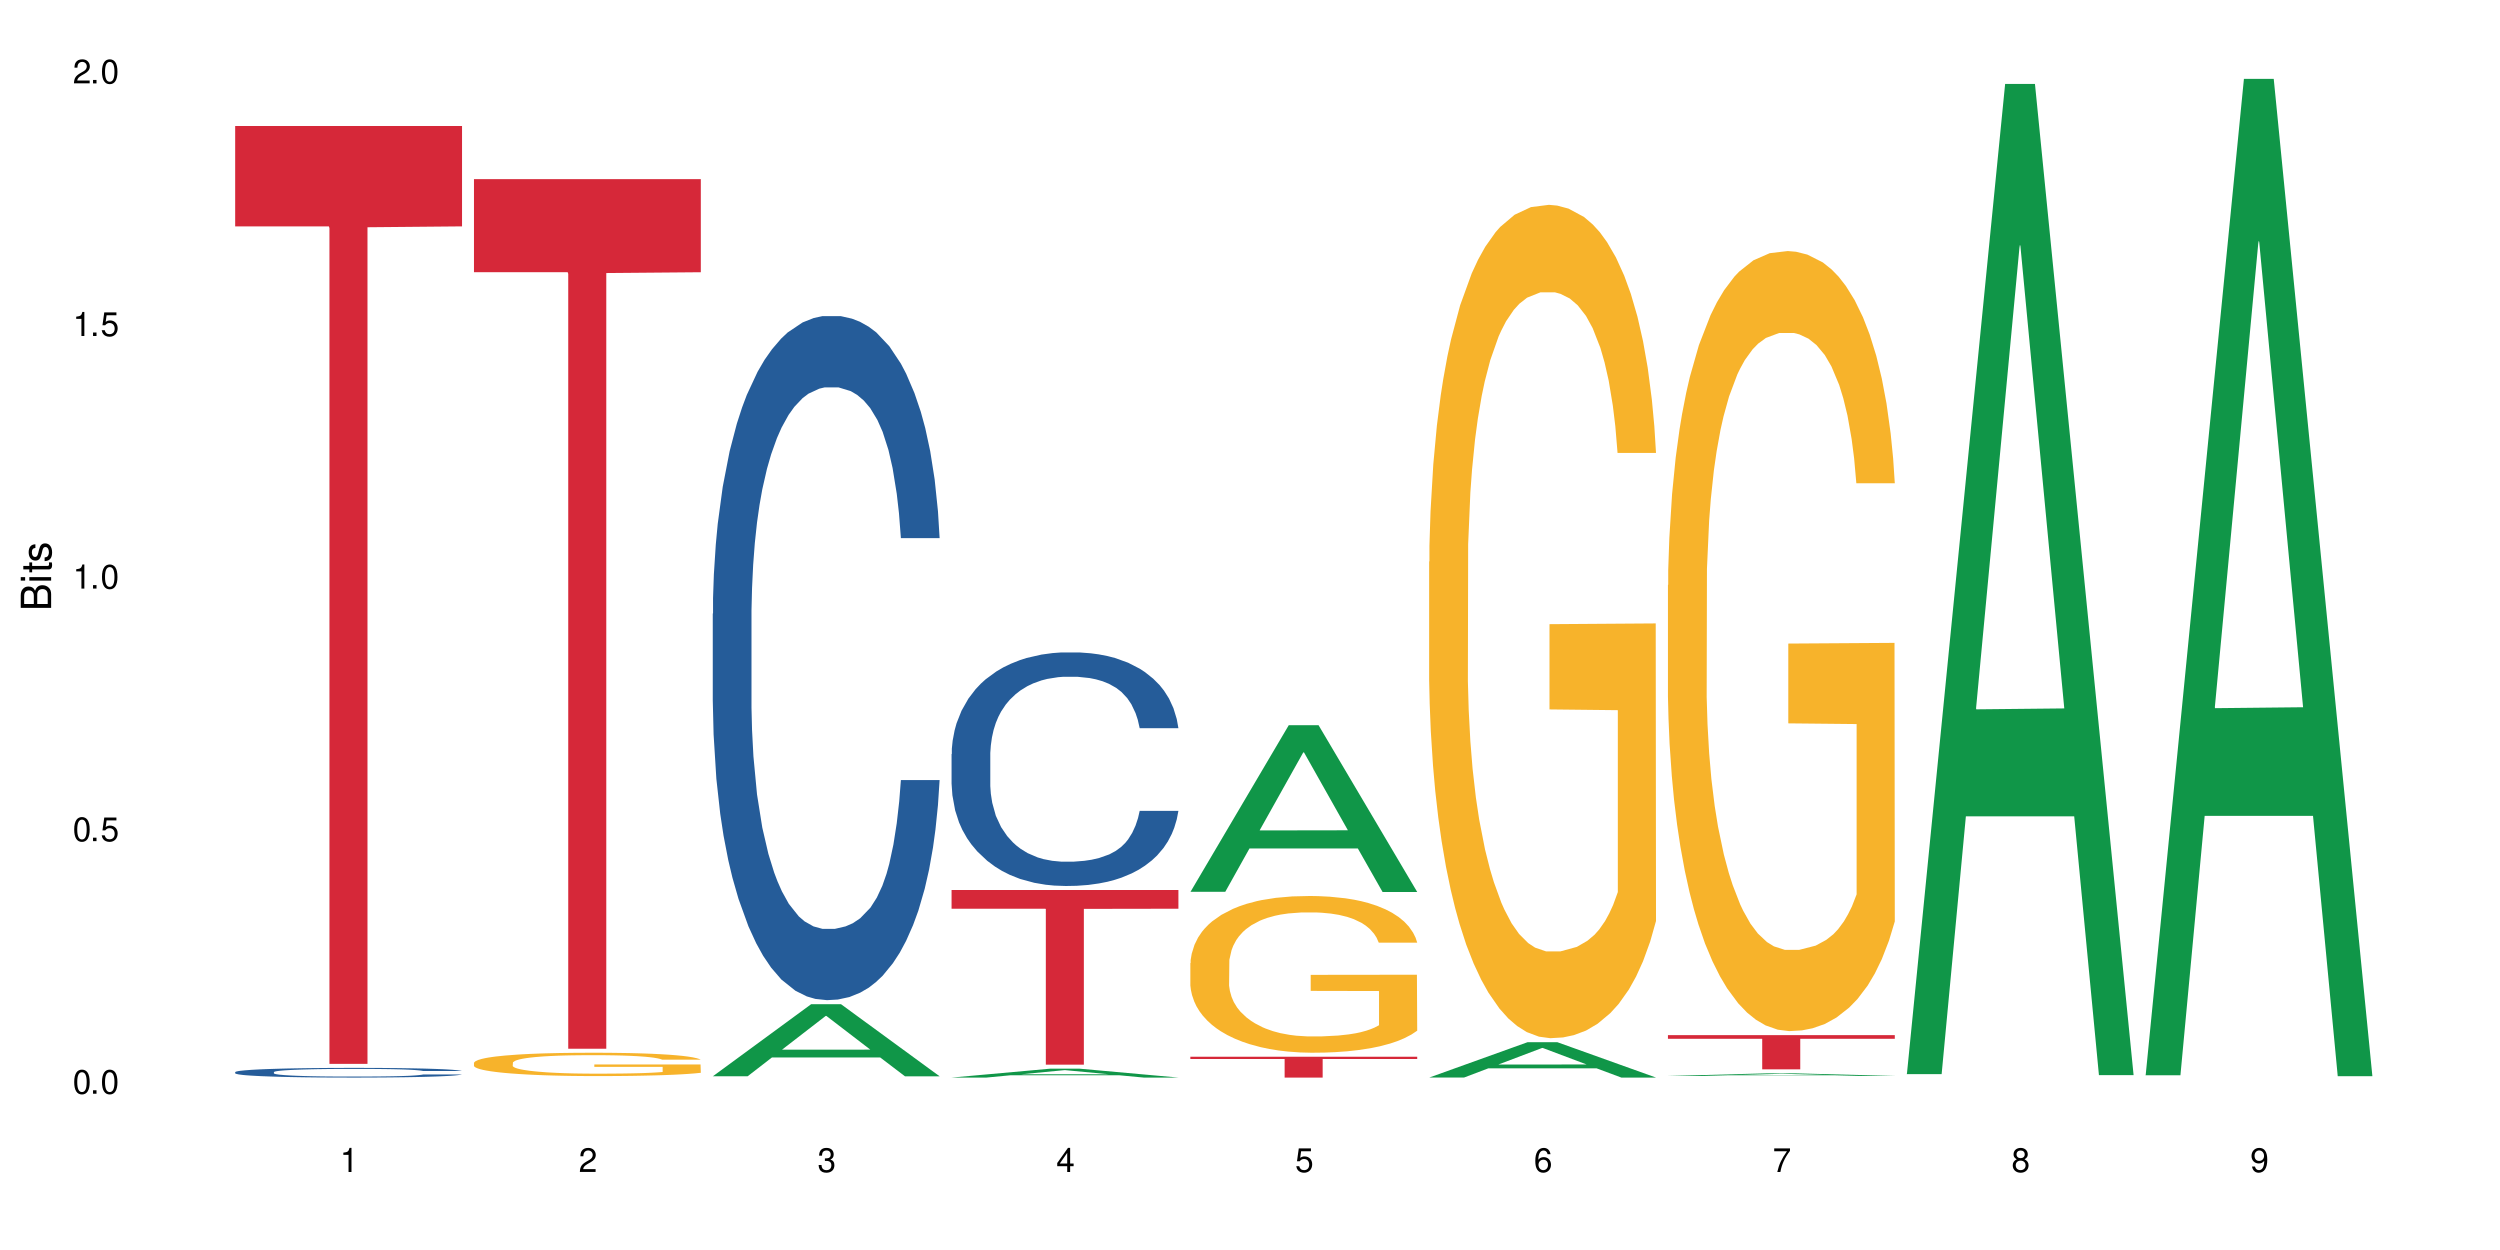 <?xml version="1.0" encoding="UTF-8"?>
<svg xmlns="http://www.w3.org/2000/svg" xmlns:xlink="http://www.w3.org/1999/xlink" width="720" height="360" viewBox="0 0 720 360">
<defs>
<g>
<g id="glyph-0-0">
</g>
<g id="glyph-0-1">
<path d="M 2.641 -6.938 C 2 -6.938 1.422 -6.656 1.078 -6.172 C 0.641 -5.562 0.406 -4.641 0.406 -3.359 C 0.406 -1.016 1.188 0.219 2.641 0.219 C 4.078 0.219 4.859 -1.016 4.859 -3.297 C 4.859 -4.641 4.656 -5.547 4.203 -6.172 C 3.844 -6.656 3.281 -6.938 2.641 -6.938 Z M 2.641 -6.188 C 3.547 -6.188 4 -5.25 4 -3.375 C 4 -1.406 3.562 -0.484 2.625 -0.484 C 1.734 -0.484 1.281 -1.438 1.281 -3.344 C 1.281 -5.25 1.734 -6.188 2.641 -6.188 Z M 2.641 -6.188 "/>
</g>
<g id="glyph-0-2">
<path d="M 1.828 -1 L 0.828 -1 L 0.828 0 L 1.828 0 Z M 1.828 -1 "/>
</g>
<g id="glyph-0-3">
<path d="M 4.562 -6.797 L 1.062 -6.797 L 0.547 -3.094 L 1.328 -3.094 C 1.719 -3.562 2.047 -3.734 2.578 -3.734 C 3.484 -3.734 4.062 -3.109 4.062 -2.094 C 4.062 -1.125 3.484 -0.531 2.578 -0.531 C 1.828 -0.531 1.375 -0.906 1.188 -1.672 L 0.328 -1.672 C 0.453 -1.109 0.547 -0.844 0.75 -0.594 C 1.125 -0.078 1.828 0.219 2.594 0.219 C 3.969 0.219 4.922 -0.781 4.922 -2.219 C 4.922 -3.562 4.031 -4.484 2.719 -4.484 C 2.25 -4.484 1.859 -4.359 1.469 -4.062 L 1.734 -5.969 L 4.562 -5.969 Z M 4.562 -6.797 "/>
</g>
<g id="glyph-0-4">
<path d="M 2.484 -4.938 L 2.484 0 L 3.328 0 L 3.328 -6.938 L 2.766 -6.938 C 2.469 -5.875 2.281 -5.734 0.984 -5.562 L 0.984 -4.938 Z M 2.484 -4.938 "/>
</g>
<g id="glyph-0-5">
<path d="M 4.859 -0.828 L 1.281 -0.828 C 1.359 -1.406 1.672 -1.781 2.5 -2.281 L 3.469 -2.828 C 4.406 -3.344 4.906 -4.062 4.906 -4.906 C 4.906 -5.484 4.672 -6.031 4.266 -6.406 C 3.859 -6.766 3.375 -6.938 2.719 -6.938 C 1.859 -6.938 1.219 -6.625 0.844 -6.031 C 0.609 -5.672 0.5 -5.234 0.484 -4.531 L 1.328 -4.531 C 1.359 -5.016 1.406 -5.281 1.531 -5.516 C 1.75 -5.938 2.188 -6.203 2.703 -6.203 C 3.469 -6.203 4.031 -5.641 4.031 -4.891 C 4.031 -4.344 3.719 -3.859 3.125 -3.516 L 2.234 -3 C 0.812 -2.172 0.406 -1.531 0.328 -0.016 L 4.859 -0.016 Z M 4.859 -0.828 "/>
</g>
<g id="glyph-0-6">
<path d="M 2.125 -3.188 L 2.578 -3.188 C 3.5 -3.188 3.984 -2.766 3.984 -1.922 C 3.984 -1.062 3.469 -0.531 2.594 -0.531 C 1.656 -0.531 1.203 -1 1.156 -2.016 L 0.312 -2.016 C 0.344 -1.453 0.438 -1.094 0.609 -0.781 C 0.953 -0.109 1.625 0.219 2.547 0.219 C 3.953 0.219 4.859 -0.625 4.859 -1.938 C 4.859 -2.828 4.516 -3.297 3.703 -3.594 C 4.344 -3.844 4.656 -4.328 4.656 -5.031 C 4.656 -6.219 3.875 -6.938 2.578 -6.938 C 1.203 -6.938 0.484 -6.172 0.453 -4.703 L 1.297 -4.703 C 1.312 -5.125 1.344 -5.359 1.453 -5.578 C 1.641 -5.969 2.062 -6.203 2.594 -6.203 C 3.344 -6.203 3.797 -5.75 3.797 -5 C 3.797 -4.516 3.609 -4.219 3.25 -4.047 C 3.016 -3.953 2.703 -3.922 2.125 -3.906 Z M 2.125 -3.188 "/>
</g>
<g id="glyph-0-7">
<path d="M 3.141 -1.672 L 3.141 0 L 3.984 0 L 3.984 -1.672 L 4.984 -1.672 L 4.984 -2.438 L 3.984 -2.438 L 3.984 -6.938 L 3.359 -6.938 L 0.266 -2.578 L 0.266 -1.672 Z M 3.141 -2.438 L 1 -2.438 L 3.141 -5.5 Z M 3.141 -2.438 "/>
</g>
<g id="glyph-0-8">
<path d="M 4.781 -5.125 C 4.609 -6.266 3.891 -6.938 2.844 -6.938 C 2.094 -6.938 1.422 -6.578 1.031 -5.953 C 0.594 -5.266 0.406 -4.422 0.406 -3.172 C 0.406 -2 0.578 -1.25 0.984 -0.641 C 1.359 -0.078 1.953 0.219 2.703 0.219 C 3.984 0.219 4.922 -0.75 4.922 -2.094 C 4.922 -3.375 4.062 -4.281 2.844 -4.281 C 2.172 -4.281 1.641 -4.031 1.281 -3.516 C 1.281 -5.234 1.828 -6.188 2.797 -6.188 C 3.391 -6.188 3.797 -5.797 3.938 -5.125 Z M 2.734 -3.531 C 3.547 -3.531 4.062 -2.953 4.062 -2.031 C 4.062 -1.156 3.484 -0.531 2.703 -0.531 C 1.922 -0.531 1.328 -1.188 1.328 -2.078 C 1.328 -2.938 1.906 -3.531 2.734 -3.531 Z M 2.734 -3.531 "/>
</g>
<g id="glyph-0-9">
<path d="M 4.984 -6.797 L 0.438 -6.797 L 0.438 -5.969 L 4.109 -5.969 C 2.5 -3.656 1.828 -2.234 1.328 0 L 2.219 0 C 2.594 -2.172 3.453 -4.047 4.984 -6.094 Z M 4.984 -6.797 "/>
</g>
<g id="glyph-0-10">
<path d="M 3.75 -3.656 C 4.469 -4.094 4.688 -4.438 4.688 -5.078 C 4.688 -6.172 3.844 -6.938 2.641 -6.938 C 1.438 -6.938 0.594 -6.172 0.594 -5.094 C 0.594 -4.438 0.812 -4.094 1.516 -3.656 C 0.734 -3.266 0.359 -2.703 0.359 -1.922 C 0.359 -0.656 1.281 0.219 2.641 0.219 C 3.984 0.219 4.922 -0.656 4.922 -1.922 C 4.922 -2.703 4.531 -3.266 3.75 -3.656 Z M 2.641 -6.188 C 3.359 -6.188 3.812 -5.75 3.812 -5.062 C 3.812 -4.406 3.344 -3.984 2.641 -3.984 C 1.922 -3.984 1.453 -4.406 1.453 -5.078 C 1.453 -5.75 1.922 -6.188 2.641 -6.188 Z M 2.641 -3.266 C 3.484 -3.266 4.062 -2.719 4.062 -1.906 C 4.062 -1.078 3.484 -0.531 2.625 -0.531 C 1.797 -0.531 1.219 -1.094 1.219 -1.906 C 1.219 -2.719 1.781 -3.266 2.641 -3.266 Z M 2.641 -3.266 "/>
</g>
<g id="glyph-0-11">
<path d="M 0.516 -1.578 C 0.672 -0.453 1.406 0.219 2.438 0.219 C 3.188 0.219 3.859 -0.141 4.266 -0.766 C 4.688 -1.453 4.891 -2.297 4.891 -3.547 C 4.891 -4.719 4.703 -5.453 4.312 -6.078 C 3.938 -6.641 3.344 -6.938 2.594 -6.938 C 1.297 -6.938 0.359 -5.969 0.359 -4.625 C 0.359 -3.344 1.234 -2.453 2.453 -2.453 C 3.094 -2.453 3.578 -2.672 4.016 -3.203 C 4 -1.484 3.469 -0.531 2.5 -0.531 C 1.906 -0.531 1.484 -0.906 1.359 -1.578 Z M 2.578 -6.203 C 3.375 -6.203 3.969 -5.531 3.969 -4.641 C 3.969 -3.797 3.391 -3.188 2.547 -3.188 C 1.734 -3.188 1.234 -3.766 1.234 -4.688 C 1.234 -5.562 1.797 -6.203 2.578 -6.203 Z M 2.578 -6.203 "/>
</g>
<g id="glyph-1-0">
</g>
<g id="glyph-1-1">
<path d="M 0 -0.953 L 0 -4.891 C 0 -5.719 -0.234 -6.344 -0.734 -6.797 C -1.188 -7.234 -1.812 -7.469 -2.5 -7.469 C -3.547 -7.469 -4.188 -7 -4.625 -5.875 C -4.984 -6.688 -5.625 -7.094 -6.531 -7.094 C -7.172 -7.094 -7.734 -6.859 -8.141 -6.391 C -8.562 -5.922 -8.75 -5.344 -8.75 -4.5 L -8.75 -0.953 Z M -4.984 -2.062 L -7.766 -2.062 L -7.766 -4.219 C -7.766 -4.844 -7.688 -5.203 -7.453 -5.5 C -7.219 -5.812 -6.859 -5.969 -6.375 -5.969 C -5.891 -5.969 -5.531 -5.812 -5.297 -5.5 C -5.062 -5.203 -4.984 -4.844 -4.984 -4.219 Z M -0.984 -2.062 L -4 -2.062 L -4 -4.781 C -4 -5.766 -3.438 -6.359 -2.484 -6.359 C -1.547 -6.359 -0.984 -5.766 -0.984 -4.781 Z M -0.984 -2.062 "/>
</g>
<g id="glyph-1-2">
<path d="M -6.281 -1.797 L -6.281 -0.797 L 0 -0.797 L 0 -1.797 Z M -8.75 -1.797 L -8.75 -0.797 L -7.484 -0.797 L -7.484 -1.797 Z M -8.75 -1.797 "/>
</g>
<g id="glyph-1-3">
<path d="M -6.281 -3.047 L -6.281 -2.016 L -8.016 -2.016 L -8.016 -1.016 L -6.281 -1.016 L -6.281 -0.172 L -5.469 -0.172 L -5.469 -1.016 L -0.719 -1.016 C -0.078 -1.016 0.281 -1.453 0.281 -2.234 C 0.281 -2.5 0.25 -2.719 0.188 -3.047 L -0.641 -3.047 C -0.609 -2.906 -0.594 -2.766 -0.594 -2.562 C -0.594 -2.141 -0.719 -2.016 -1.156 -2.016 L -5.469 -2.016 L -5.469 -3.047 Z M -6.281 -3.047 "/>
</g>
<g id="glyph-1-4">
<path d="M -4.531 -5.25 C -5.766 -5.25 -6.469 -4.422 -6.469 -2.969 C -6.469 -1.516 -5.719 -0.562 -4.547 -0.562 C -3.562 -0.562 -3.094 -1.062 -2.734 -2.562 L -2.516 -3.484 C -2.344 -4.188 -2.094 -4.469 -1.641 -4.469 C -1.047 -4.469 -0.641 -3.875 -0.641 -3 C -0.641 -2.453 -0.797 -2 -1.062 -1.75 C -1.25 -1.594 -1.422 -1.531 -1.875 -1.469 L -1.875 -0.406 C -0.422 -0.453 0.281 -1.266 0.281 -2.922 C 0.281 -4.5 -0.5 -5.516 -1.719 -5.516 C -2.656 -5.516 -3.172 -4.984 -3.469 -3.734 L -3.703 -2.766 C -3.891 -1.953 -4.156 -1.609 -4.594 -1.609 C -5.188 -1.609 -5.547 -2.125 -5.547 -2.938 C -5.547 -3.75 -5.203 -4.172 -4.531 -4.203 Z M -4.531 -5.25 "/>
</g>
</g>
</defs>
<rect x="-72" y="-36" width="864" height="432" fill="rgb(100%, 100%, 100%)" fill-opacity="1"/>
<path fill-rule="nonzero" fill="rgb(14.51%, 36.078%, 60%)" fill-opacity="1" d="M 67.73 308.766 L 67.812 308.762 L 67.812 308.703 L 68.051 308.605 L 68.605 308.484 L 69.164 308.398 L 70.598 308.25 L 72.59 308.102 L 74.664 307.992 L 76.176 307.926 L 77.531 307.875 L 80.637 307.781 L 82.629 307.73 L 84.781 307.688 L 87.41 307.645 L 89.324 307.617 L 93.625 307.578 L 96.812 307.559 L 99.281 307.555 L 104.621 307.555 L 107.809 307.562 L 110.117 307.574 L 112.668 307.598 L 114.82 307.617 L 118.562 307.676 L 121.91 307.746 L 123.426 307.789 L 125.816 307.867 L 127.648 307.941 L 128.922 308.008 L 130.355 308.102 L 131.629 308.219 L 132.586 308.348 L 133.066 308.457 L 121.91 308.457 L 121.352 308.355 L 120.715 308.277 L 119.52 308.172 L 118.324 308.098 L 116.652 308.023 L 115.137 307.977 L 113.066 307.926 L 111.234 307.898 L 109.32 307.875 L 107.488 307.859 L 103.984 307.844 L 99.922 307.844 L 98.406 307.848 L 95.297 307.867 L 93.625 307.887 L 91.234 307.922 L 89.562 307.957 L 87.57 308.008 L 86.215 308.051 L 84.543 308.117 L 83.348 308.176 L 81.992 308.258 L 81.195 308.324 L 80.48 308.395 L 79.84 308.477 L 79.363 308.566 L 79.043 308.66 L 78.887 308.754 L 78.887 309.148 L 79.043 309.238 L 79.441 309.348 L 80.48 309.504 L 81.992 309.637 L 83.746 309.746 L 85.418 309.82 L 86.375 309.855 L 87.648 309.898 L 89.641 309.949 L 92.512 310 L 94.184 310.02 L 96.734 310.039 L 99.363 310.051 L 102.867 310.051 L 105.977 310.039 L 108.047 310.027 L 110.199 310.008 L 113.145 309.965 L 114.98 309.922 L 116.57 309.875 L 117.766 309.828 L 118.562 309.785 L 119.758 309.707 L 120.715 309.621 L 121.434 309.531 L 121.91 309.445 L 133.066 309.445 L 132.586 309.547 L 131.871 309.645 L 131.152 309.719 L 130.039 309.809 L 128.762 309.887 L 126.93 309.977 L 125.418 310.035 L 123.426 310.098 L 121.59 310.148 L 119.602 310.191 L 116.652 310.242 L 114.738 310.266 L 112.668 310.289 L 110.199 310.312 L 107.09 310.328 L 103.746 310.34 L 100.637 310.34 L 97.289 310.336 L 94.82 310.324 L 91.555 310.305 L 87.492 310.258 L 84.543 310.207 L 82.23 310.16 L 80.238 310.109 L 78.008 310.039 L 75.141 309.93 L 73.387 309.84 L 72.191 309.77 L 70.84 309.672 L 69.883 309.582 L 68.766 309.438 L 67.969 309.258 L 67.73 309.117 Z M 67.73 308.766 "/>
<path fill-rule="nonzero" fill="rgb(83.922%, 15.686%, 22.353%)" fill-opacity="1" d="M 67.73 36.281 L 133.066 36.281 L 133.066 65.195 L 105.836 65.449 L 105.836 306.398 L 94.879 306.398 L 94.879 65.703 L 94.723 65.195 L 67.73 65.195 Z M 67.73 36.281 "/>
<path fill-rule="nonzero" fill="rgb(96.863%, 70.196%, 16.863%)" fill-opacity="1" d="M 136.504 306.066 L 136.582 306.062 L 136.582 305.938 L 136.902 305.664 L 137.699 305.281 L 138.734 304.969 L 139.852 304.723 L 140.566 304.594 L 141.762 304.41 L 142.797 304.273 L 145.426 304 L 148.773 303.742 L 150.605 303.629 L 152.68 303.527 L 155.625 303.41 L 156.98 303.367 L 161.125 303.27 L 165.824 303.207 L 171.004 303.188 L 173.395 303.195 L 176.66 303.219 L 181.121 303.285 L 183.672 303.348 L 185.664 303.41 L 187.734 303.488 L 190.285 303.613 L 192.676 303.758 L 194.586 303.906 L 196.5 304.09 L 198.094 304.289 L 199.449 304.504 L 200.645 304.762 L 201.359 304.977 L 201.836 305.191 L 190.762 305.191 L 190.125 304.977 L 189.41 304.809 L 188.215 304.605 L 187.02 304.461 L 185.824 304.344 L 183.594 304.184 L 181.68 304.086 L 179.289 304 L 176.98 303.945 L 174.348 303.906 L 172.758 303.895 L 168.535 303.895 L 164.707 303.938 L 162.477 303.988 L 160.883 304.035 L 158.652 304.129 L 157.301 304.203 L 156.504 304.25 L 154.113 304.441 L 152.52 304.613 L 151.641 304.73 L 150.527 304.914 L 149.73 305.078 L 148.852 305.324 L 148.375 305.508 L 147.738 305.926 L 147.66 307.031 L 147.898 307.266 L 148.375 307.516 L 149.012 307.738 L 149.969 307.973 L 150.926 308.148 L 152.598 308.391 L 154.031 308.547 L 155.148 308.652 L 157.301 308.82 L 158.176 308.875 L 160.246 308.984 L 162.398 309.07 L 165.027 309.145 L 167.02 309.18 L 170.207 309.211 L 174.27 309.211 L 179.051 309.176 L 182.078 309.125 L 184.148 309.078 L 185.504 309.035 L 187.176 308.965 L 188.371 308.906 L 189.488 308.836 L 190.844 308.734 L 190.844 307.266 L 171.164 307.258 L 171.164 306.57 L 201.758 306.566 L 201.836 308.965 L 200.164 309.133 L 198.094 309.293 L 196.102 309.414 L 194.031 309.52 L 191.082 309.637 L 188.691 309.707 L 185.027 309.793 L 181.68 309.852 L 178.176 309.887 L 175.066 309.906 L 171.402 309.91 L 168.137 309.898 L 164.629 309.863 L 161.84 309.812 L 159.289 309.75 L 156.742 309.672 L 153.555 309.543 L 151.484 309.438 L 149.332 309.309 L 147.18 309.156 L 145.27 308.992 L 143.992 308.863 L 142.719 308.715 L 141.363 308.531 L 140.09 308.32 L 139.133 308.133 L 138.258 307.918 L 137.617 307.715 L 136.98 307.438 L 136.664 307.215 L 136.504 307.027 Z M 136.504 306.066 "/>
<path fill-rule="nonzero" fill="rgb(83.922%, 15.686%, 22.353%)" fill-opacity="1" d="M 136.504 51.594 L 201.836 51.594 L 201.836 78.402 L 174.609 78.637 L 174.609 302.035 L 163.652 302.035 L 163.652 78.871 L 163.496 78.402 L 136.504 78.402 Z M 136.504 51.594 "/>
<path fill-rule="nonzero" fill="rgb(6.275%, 58.824%, 28.235%)" fill-opacity="1" d="M 205.277 309.957 L 205.348 309.938 L 233.617 289.203 L 242.203 289.203 L 270.609 309.977 L 260.629 309.977 L 253.508 304.555 L 222.309 304.555 L 215.328 309.957 L 205.277 309.957 L 225.309 302.312 L 250.648 302.293 L 238.012 292.598 L 237.875 292.578 L 237.734 292.637 L 225.238 302.293 L 225.309 302.312 Z M 205.277 309.957 "/>
<path fill-rule="nonzero" fill="rgb(14.51%, 36.078%, 60%)" fill-opacity="1" d="M 205.277 176.762 L 205.355 176.582 L 205.355 172.262 L 205.594 165.418 L 206.152 156.773 L 206.711 150.832 L 208.145 140.207 L 210.137 129.945 L 212.207 122.023 L 213.723 117.34 L 215.078 113.738 L 218.184 107.074 L 220.176 103.652 L 222.328 100.594 L 224.957 97.531 L 226.867 95.73 L 231.172 92.852 L 234.359 91.59 L 236.828 91.051 L 242.168 91.051 L 245.352 91.77 L 247.664 92.668 L 250.215 94.109 L 252.363 95.73 L 256.109 99.691 L 259.457 104.734 L 260.969 107.617 L 263.359 113.199 L 265.191 118.602 L 266.469 123.281 L 267.902 129.945 L 269.176 138.047 L 270.133 147.23 L 270.609 154.973 L 259.457 154.973 L 258.898 147.773 L 258.262 142.191 L 257.066 134.805 L 255.871 129.586 L 254.195 124.363 L 252.684 120.941 L 250.613 117.52 L 248.777 115.359 L 246.867 113.738 L 245.035 112.656 L 241.527 111.578 L 237.465 111.578 L 235.953 111.938 L 232.844 113.379 L 231.172 114.637 L 228.781 117.16 L 227.109 119.5 L 225.117 123.102 L 223.762 126.164 L 222.09 130.844 L 220.895 134.988 L 219.539 140.93 L 218.742 145.43 L 218.023 150.473 L 217.387 156.414 L 216.91 162.719 L 216.59 169.379 L 216.43 175.863 L 216.43 203.773 L 216.59 210.258 L 216.988 217.82 L 218.023 228.805 L 219.539 238.348 L 221.293 245.91 L 222.965 251.312 L 223.922 253.832 L 225.195 256.715 L 227.188 260.316 L 230.055 263.918 L 231.73 265.359 L 234.277 266.801 L 236.906 267.52 L 240.414 267.52 L 243.52 266.801 L 245.594 265.898 L 247.742 264.457 L 250.691 261.398 L 252.523 258.516 L 254.117 255.094 L 255.312 251.672 L 256.109 248.793 L 257.305 243.211 L 258.262 237.086 L 258.977 230.785 L 259.457 224.664 L 270.609 224.664 L 270.133 231.863 L 269.414 238.887 L 268.699 244.109 L 267.582 250.414 L 266.309 255.996 L 264.477 262.297 L 262.961 266.438 L 260.969 270.941 L 259.137 274.363 L 257.145 277.422 L 254.195 281.023 L 252.285 282.824 L 250.215 284.445 L 247.742 285.887 L 244.637 287.148 L 241.289 287.867 L 238.184 288.047 L 234.836 287.688 L 232.367 286.969 L 229.098 285.348 L 225.035 282.105 L 222.09 278.684 L 219.777 275.262 L 217.785 271.66 L 215.555 266.801 L 212.688 258.875 L 210.934 252.754 L 209.738 247.711 L 208.383 240.688 L 207.426 234.387 L 206.312 224.301 L 205.516 211.516 L 205.277 201.613 Z M 205.277 176.762 "/>
<path fill-rule="nonzero" fill="rgb(6.275%, 58.824%, 28.235%)" fill-opacity="1" d="M 274.051 310.34 L 274.117 310.336 L 302.387 307.785 L 310.973 307.785 L 339.383 310.34 L 329.402 310.34 L 322.281 309.672 L 291.082 309.672 L 284.102 310.34 L 274.051 310.34 L 294.082 309.398 L 319.422 309.395 L 306.785 308.203 L 306.645 308.199 L 306.508 308.207 L 294.012 309.395 L 294.082 309.398 Z M 274.051 310.34 "/>
<path fill-rule="nonzero" fill="rgb(14.51%, 36.078%, 60%)" fill-opacity="1" d="M 274.051 217.172 L 274.129 217.109 L 274.129 215.633 L 274.367 213.297 L 274.926 210.348 L 275.484 208.316 L 276.918 204.691 L 278.91 201.184 L 280.98 198.48 L 282.496 196.883 L 283.848 195.652 L 286.957 193.375 L 288.949 192.207 L 291.102 191.164 L 293.73 190.117 L 295.641 189.504 L 299.945 188.52 L 303.129 188.09 L 305.602 187.906 L 310.938 187.906 L 314.125 188.148 L 316.438 188.457 L 318.984 188.949 L 321.137 189.504 L 324.883 190.855 L 328.23 192.578 L 329.742 193.562 L 332.133 195.469 L 333.965 197.312 L 335.238 198.91 L 336.676 201.184 L 337.949 203.953 L 338.906 207.086 L 339.383 209.73 L 328.23 209.73 L 327.672 207.273 L 327.035 205.367 L 325.84 202.844 L 324.645 201.062 L 322.969 199.277 L 321.457 198.109 L 319.383 196.941 L 317.551 196.203 L 315.641 195.652 L 313.809 195.281 L 310.301 194.914 L 306.238 194.914 L 304.723 195.035 L 301.617 195.527 L 299.945 195.957 L 297.555 196.82 L 295.879 197.617 L 293.887 198.848 L 292.535 199.895 L 290.859 201.492 L 289.664 202.906 L 288.312 204.938 L 287.516 206.473 L 286.797 208.195 L 286.16 210.223 L 285.684 212.375 L 285.363 214.652 L 285.203 216.863 L 285.203 226.395 L 285.363 228.609 L 285.762 231.191 L 286.797 234.941 L 288.312 238.199 L 290.062 240.781 L 291.738 242.625 L 292.691 243.488 L 293.969 244.473 L 295.961 245.699 L 298.828 246.93 L 300.5 247.422 L 303.051 247.914 L 305.68 248.16 L 309.188 248.16 L 312.293 247.914 L 314.363 247.605 L 316.516 247.113 L 319.465 246.07 L 321.297 245.086 L 322.891 243.918 L 324.086 242.75 L 324.883 241.766 L 326.078 239.859 L 327.035 237.77 L 327.75 235.617 L 328.23 233.527 L 339.383 233.527 L 338.906 235.984 L 338.188 238.383 L 337.473 240.168 L 336.355 242.32 L 335.082 244.227 L 333.25 246.375 L 331.734 247.793 L 329.742 249.328 L 327.91 250.496 L 325.918 251.543 L 322.969 252.77 L 321.059 253.387 L 318.984 253.941 L 316.516 254.43 L 313.41 254.863 L 310.062 255.109 L 306.957 255.168 L 303.609 255.047 L 301.141 254.801 L 297.871 254.246 L 293.809 253.141 L 290.859 251.973 L 288.551 250.805 L 286.559 249.574 L 284.328 247.914 L 281.457 245.207 L 279.707 243.117 L 278.512 241.398 L 277.156 239 L 276.199 236.848 L 275.086 233.402 L 274.289 229.039 L 274.051 225.656 Z M 274.051 217.172 "/>
<path fill-rule="nonzero" fill="rgb(83.922%, 15.686%, 22.353%)" fill-opacity="1" d="M 274.051 256.324 L 339.383 256.324 L 339.383 261.711 L 312.152 261.758 L 312.152 306.629 L 301.199 306.629 L 301.199 261.805 L 301.039 261.711 L 274.051 261.711 Z M 274.051 256.324 "/>
<path fill-rule="nonzero" fill="rgb(6.275%, 58.824%, 28.235%)" fill-opacity="1" d="M 342.82 256.844 L 342.891 256.797 L 371.16 208.863 L 379.746 208.863 L 408.156 256.887 L 398.176 256.887 L 391.055 244.352 L 359.852 244.352 L 352.875 256.844 L 342.82 256.844 L 362.855 239.164 L 388.191 239.121 L 375.559 216.707 L 375.418 216.664 L 375.281 216.797 L 362.785 239.121 L 362.855 239.164 Z M 342.82 256.844 "/>
<path fill-rule="nonzero" fill="rgb(96.863%, 70.196%, 16.863%)" fill-opacity="1" d="M 342.82 277.379 L 342.902 277.336 L 342.902 276.512 L 343.219 274.656 L 344.016 272.102 L 345.051 270 L 346.168 268.352 L 346.887 267.484 L 348.082 266.246 L 349.117 265.34 L 351.746 263.484 L 355.094 261.754 L 356.926 261.012 L 358.996 260.312 L 361.945 259.527 L 363.297 259.238 L 367.441 258.578 L 372.141 258.168 L 377.32 258.043 L 379.711 258.086 L 382.977 258.25 L 387.441 258.703 L 389.988 259.117 L 391.98 259.527 L 394.055 260.062 L 396.602 260.887 L 398.992 261.879 L 400.906 262.867 L 402.816 264.105 L 404.41 265.422 L 405.766 266.867 L 406.961 268.598 L 407.68 270.039 L 408.156 271.484 L 397.082 271.484 L 396.445 270.039 L 395.727 268.926 L 394.531 267.566 L 393.336 266.578 L 392.141 265.793 L 389.91 264.723 L 387.996 264.062 L 385.609 263.484 L 383.297 263.113 L 380.668 262.867 L 379.074 262.785 L 374.852 262.785 L 371.027 263.074 L 368.797 263.402 L 367.203 263.734 L 364.973 264.352 L 363.617 264.848 L 362.82 265.176 L 360.43 266.453 L 358.836 267.609 L 357.961 268.391 L 356.844 269.629 L 356.047 270.742 L 355.172 272.391 L 354.695 273.629 L 354.055 276.43 L 353.977 283.852 L 354.215 285.418 L 354.695 287.109 L 355.332 288.594 L 356.285 290.16 L 357.242 291.355 L 358.918 292.961 L 360.352 294.035 L 361.465 294.734 L 363.617 295.848 L 364.492 296.219 L 366.566 296.961 L 368.715 297.539 L 371.344 298.031 L 373.336 298.281 L 376.523 298.484 L 380.59 298.484 L 385.367 298.238 L 388.395 297.91 L 390.469 297.578 L 391.824 297.289 L 393.496 296.836 L 394.691 296.426 L 395.805 295.973 L 397.16 295.27 L 397.16 285.418 L 377.48 285.375 L 377.48 280.758 L 408.074 280.719 L 408.156 296.836 L 406.484 297.949 L 404.41 299.023 L 402.418 299.848 L 400.348 300.547 L 397.398 301.332 L 395.008 301.824 L 391.344 302.402 L 387.996 302.773 L 384.492 303.02 L 381.387 303.145 L 377.719 303.188 L 374.453 303.102 L 370.949 302.855 L 368.16 302.527 L 365.609 302.113 L 363.059 301.578 L 359.871 300.711 L 357.801 300.012 L 355.648 299.145 L 353.5 298.113 L 351.586 297.004 L 350.312 296.137 L 349.035 295.148 L 347.684 293.91 L 346.406 292.508 L 345.449 291.23 L 344.574 289.789 L 343.938 288.426 L 343.301 286.57 L 342.98 285.086 L 342.82 283.809 Z M 342.82 277.379 "/>
<path fill-rule="nonzero" fill="rgb(83.922%, 15.686%, 22.353%)" fill-opacity="1" d="M 342.82 304.34 L 408.156 304.34 L 408.156 304.984 L 380.926 304.988 L 380.926 310.34 L 369.973 310.34 L 369.973 304.996 L 369.812 304.984 L 342.82 304.984 Z M 342.82 304.34 "/>
<path fill-rule="nonzero" fill="rgb(6.275%, 58.824%, 28.235%)" fill-opacity="1" d="M 411.594 310.332 L 411.664 310.32 L 439.934 300.156 L 448.52 300.156 L 476.93 310.34 L 466.945 310.34 L 459.828 307.684 L 428.625 307.684 L 421.645 310.332 L 411.594 310.332 L 431.629 306.582 L 456.965 306.574 L 444.332 301.82 L 444.191 301.809 L 444.051 301.84 L 431.559 306.574 L 431.629 306.582 Z M 411.594 310.332 "/>
<path fill-rule="nonzero" fill="rgb(96.863%, 70.196%, 16.863%)" fill-opacity="1" d="M 411.594 161.789 L 411.676 161.57 L 411.676 157.188 L 411.992 147.324 L 412.789 133.734 L 413.824 122.555 L 414.941 113.789 L 415.656 109.184 L 416.852 102.609 L 417.891 97.789 L 420.52 87.926 L 423.863 78.719 L 425.695 74.773 L 427.77 71.047 L 430.715 66.883 L 432.07 65.348 L 436.215 61.84 L 440.914 59.648 L 446.094 58.992 L 448.484 59.211 L 451.75 60.086 L 456.211 62.5 L 458.762 64.691 L 460.754 66.883 L 462.824 69.73 L 465.375 74.117 L 467.766 79.375 L 469.68 84.637 L 471.59 91.211 L 473.184 98.227 L 474.539 105.898 L 475.734 115.102 L 476.449 122.773 L 476.93 130.445 L 465.855 130.445 L 465.215 122.773 L 464.5 116.855 L 463.305 109.625 L 462.109 104.363 L 460.914 100.199 L 458.684 94.5 L 456.77 90.992 L 454.379 87.926 L 452.07 85.953 L 449.441 84.637 L 447.848 84.199 L 443.625 84.199 L 439.801 85.73 L 437.57 87.484 L 435.977 89.238 L 433.746 92.527 L 432.391 95.156 L 431.594 96.91 L 429.203 103.707 L 427.609 109.844 L 426.734 114.008 L 425.617 120.582 L 424.82 126.5 L 423.945 135.27 L 423.465 141.844 L 422.828 156.75 L 422.75 196.203 L 422.988 204.531 L 423.465 213.516 L 424.105 221.406 L 425.059 229.738 L 426.016 236.094 L 427.688 244.641 L 429.125 250.34 L 430.238 254.066 L 432.391 259.984 L 433.266 261.957 L 435.336 265.902 L 437.488 268.973 L 440.117 271.602 L 442.109 272.918 L 445.297 274.012 L 449.359 274.012 L 454.141 272.699 L 457.168 270.945 L 459.242 269.191 L 460.594 267.656 L 462.27 265.246 L 463.465 263.055 L 464.578 260.641 L 465.934 256.918 L 465.934 204.531 L 446.254 204.312 L 446.254 179.762 L 476.848 179.543 L 476.93 265.246 L 475.254 271.164 L 473.184 276.863 L 471.191 281.246 L 469.121 284.973 L 466.172 289.137 L 463.781 291.766 L 460.117 294.836 L 456.77 296.809 L 453.266 298.121 L 450.156 298.781 L 446.492 299 L 443.227 298.562 L 439.719 297.246 L 436.93 295.492 L 434.383 293.301 L 431.832 290.453 L 428.645 285.848 L 426.574 282.121 L 424.422 277.52 L 422.27 272.039 L 420.359 266.121 L 419.082 261.52 L 417.809 256.258 L 416.453 249.684 L 415.18 242.23 L 414.223 235.438 L 413.348 227.766 L 412.711 220.531 L 412.074 210.668 L 411.754 202.777 L 411.594 195.984 Z M 411.594 161.789 "/>
<path fill-rule="nonzero" fill="rgb(6.275%, 58.824%, 28.235%)" fill-opacity="1" d="M 480.367 309.879 L 480.438 309.879 L 508.707 309.125 L 517.293 309.125 L 545.703 309.879 L 535.719 309.879 L 528.602 309.684 L 497.398 309.684 L 490.418 309.879 L 480.367 309.879 L 500.398 309.602 L 525.738 309.602 L 513.105 309.246 L 512.965 309.246 L 512.824 309.25 L 500.332 309.602 L 500.398 309.602 Z M 480.367 309.879 "/>
<path fill-rule="nonzero" fill="rgb(96.863%, 70.196%, 16.863%)" fill-opacity="1" d="M 480.367 168.523 L 480.445 168.32 L 480.445 164.215 L 480.766 154.984 L 481.562 142.262 L 482.598 131.801 L 483.715 123.594 L 484.43 119.285 L 485.625 113.129 L 486.66 108.613 L 489.289 99.383 L 492.637 90.766 L 494.469 87.07 L 496.543 83.586 L 499.488 79.688 L 500.844 78.25 L 504.988 74.969 L 509.688 72.914 L 514.867 72.301 L 517.258 72.504 L 520.523 73.324 L 524.984 75.582 L 527.535 77.633 L 529.527 79.688 L 531.598 82.352 L 534.148 86.457 L 536.539 91.379 L 538.449 96.305 L 540.363 102.461 L 541.957 109.023 L 543.312 116.207 L 544.508 124.824 L 545.223 132.004 L 545.703 139.184 L 534.625 139.184 L 533.988 132.004 L 533.273 126.465 L 532.078 119.695 L 530.883 114.77 L 529.688 110.871 L 527.457 105.539 L 525.543 102.254 L 523.152 99.383 L 520.844 97.535 L 518.215 96.305 L 516.621 95.895 L 512.398 95.895 L 508.574 97.332 L 506.34 98.973 L 504.746 100.613 L 502.516 103.691 L 501.164 106.152 L 500.367 107.793 L 497.977 114.156 L 496.383 119.898 L 495.504 123.797 L 494.391 129.953 L 493.594 135.492 L 492.719 143.699 L 492.238 149.855 L 491.602 163.805 L 491.523 200.734 L 491.762 208.531 L 492.238 216.945 L 492.875 224.332 L 493.832 232.129 L 494.789 238.078 L 496.461 246.078 L 497.895 251.414 L 499.012 254.902 L 501.164 260.441 L 502.039 262.289 L 504.109 265.98 L 506.262 268.852 L 508.891 271.316 L 510.883 272.547 L 514.07 273.57 L 518.133 273.57 L 522.914 272.34 L 525.941 270.699 L 528.012 269.059 L 529.367 267.621 L 531.039 265.363 L 532.234 263.312 L 533.352 261.055 L 534.707 257.57 L 534.707 208.531 L 515.027 208.328 L 515.027 185.348 L 545.621 185.145 L 545.703 265.363 L 544.027 270.906 L 541.957 276.238 L 539.965 280.344 L 537.895 283.832 L 534.945 287.727 L 532.555 290.191 L 528.891 293.062 L 525.543 294.91 L 522.039 296.141 L 518.93 296.754 L 515.266 296.961 L 512 296.551 L 508.492 295.32 L 505.703 293.68 L 503.156 291.625 L 500.605 288.961 L 497.418 284.652 L 495.348 281.164 L 493.195 276.855 L 491.043 271.727 L 489.133 266.184 L 487.855 261.875 L 486.582 256.953 L 485.227 250.797 L 483.953 243.82 L 482.996 237.461 L 482.121 230.281 L 481.484 223.512 L 480.844 214.277 L 480.527 206.891 L 480.367 200.531 Z M 480.367 168.523 "/>
<path fill-rule="nonzero" fill="rgb(83.922%, 15.686%, 22.353%)" fill-opacity="1" d="M 480.367 298.117 L 545.703 298.117 L 545.703 299.172 L 518.473 299.18 L 518.473 307.969 L 507.516 307.969 L 507.516 299.188 L 507.359 299.172 L 480.367 299.172 Z M 480.367 298.117 "/>
<path fill-rule="nonzero" fill="rgb(6.275%, 58.824%, 28.235%)" fill-opacity="1" d="M 549.141 309.359 L 549.211 309.094 L 577.48 24.168 L 586.066 24.168 L 614.473 309.629 L 604.492 309.629 L 597.371 235.113 L 566.172 235.113 L 559.191 309.359 L 549.141 309.359 L 569.172 204.289 L 594.512 204.023 L 581.875 70.809 L 581.738 70.539 L 581.598 71.344 L 569.102 204.023 L 569.172 204.289 Z M 549.141 309.359 "/>
<path fill-rule="nonzero" fill="rgb(6.275%, 58.824%, 28.235%)" fill-opacity="1" d="M 617.914 309.672 L 617.98 309.402 L 646.25 22.719 L 654.836 22.719 L 683.246 309.941 L 673.266 309.941 L 666.145 234.969 L 634.945 234.969 L 627.965 309.672 L 617.914 309.672 L 637.945 203.953 L 663.285 203.684 L 650.648 69.648 L 650.512 69.379 L 650.371 70.188 L 637.875 203.684 L 637.945 203.953 Z M 617.914 309.672 "/>
<g fill="rgb(0%, 0%, 0%)" fill-opacity="1">
<use xlink:href="#glyph-0-1" x="20.965" y="314.993"/>
<use xlink:href="#glyph-0-2" x="25.965" y="314.993"/>
<use xlink:href="#glyph-0-1" x="28.965" y="314.993"/>
</g>
<g fill="rgb(0%, 0%, 0%)" fill-opacity="1">
<use xlink:href="#glyph-0-1" x="20.965" y="242.251"/>
<use xlink:href="#glyph-0-2" x="25.965" y="242.251"/>
<use xlink:href="#glyph-0-3" x="28.965" y="242.251"/>
</g>
<g fill="rgb(0%, 0%, 0%)" fill-opacity="1">
<use xlink:href="#glyph-0-4" x="20.965" y="169.509"/>
<use xlink:href="#glyph-0-2" x="25.965" y="169.509"/>
<use xlink:href="#glyph-0-1" x="28.965" y="169.509"/>
</g>
<g fill="rgb(0%, 0%, 0%)" fill-opacity="1">
<use xlink:href="#glyph-0-4" x="20.965" y="96.767"/>
<use xlink:href="#glyph-0-2" x="25.965" y="96.767"/>
<use xlink:href="#glyph-0-3" x="28.965" y="96.767"/>
</g>
<g fill="rgb(0%, 0%, 0%)" fill-opacity="1">
<use xlink:href="#glyph-0-5" x="20.965" y="24.024"/>
<use xlink:href="#glyph-0-2" x="25.965" y="24.024"/>
<use xlink:href="#glyph-0-1" x="28.965" y="24.024"/>
</g>
<g fill="rgb(0%, 0%, 0%)" fill-opacity="1">
<use xlink:href="#glyph-0-4" x="97.898" y="337.532"/>
</g>
<g fill="rgb(0%, 0%, 0%)" fill-opacity="1">
<use xlink:href="#glyph-0-5" x="166.672" y="337.532"/>
</g>
<g fill="rgb(0%, 0%, 0%)" fill-opacity="1">
<use xlink:href="#glyph-0-6" x="235.445" y="337.532"/>
</g>
<g fill="rgb(0%, 0%, 0%)" fill-opacity="1">
<use xlink:href="#glyph-0-7" x="304.215" y="337.532"/>
</g>
<g fill="rgb(0%, 0%, 0%)" fill-opacity="1">
<use xlink:href="#glyph-0-3" x="372.988" y="337.532"/>
</g>
<g fill="rgb(0%, 0%, 0%)" fill-opacity="1">
<use xlink:href="#glyph-0-8" x="441.762" y="337.532"/>
</g>
<g fill="rgb(0%, 0%, 0%)" fill-opacity="1">
<use xlink:href="#glyph-0-9" x="510.535" y="337.532"/>
</g>
<g fill="rgb(0%, 0%, 0%)" fill-opacity="1">
<use xlink:href="#glyph-0-10" x="579.309" y="337.532"/>
</g>
<g fill="rgb(0%, 0%, 0%)" fill-opacity="1">
<use xlink:href="#glyph-0-11" x="648.078" y="337.532"/>
</g>
<g fill="rgb(0%, 0%, 0%)" fill-opacity="1">
<use xlink:href="#glyph-1-1" x="14.725" y="176.012"/>
<use xlink:href="#glyph-1-2" x="14.725" y="168.012"/>
<use xlink:href="#glyph-1-3" x="14.725" y="165.012"/>
<use xlink:href="#glyph-1-4" x="14.725" y="162.012"/>
</g>
</svg>
